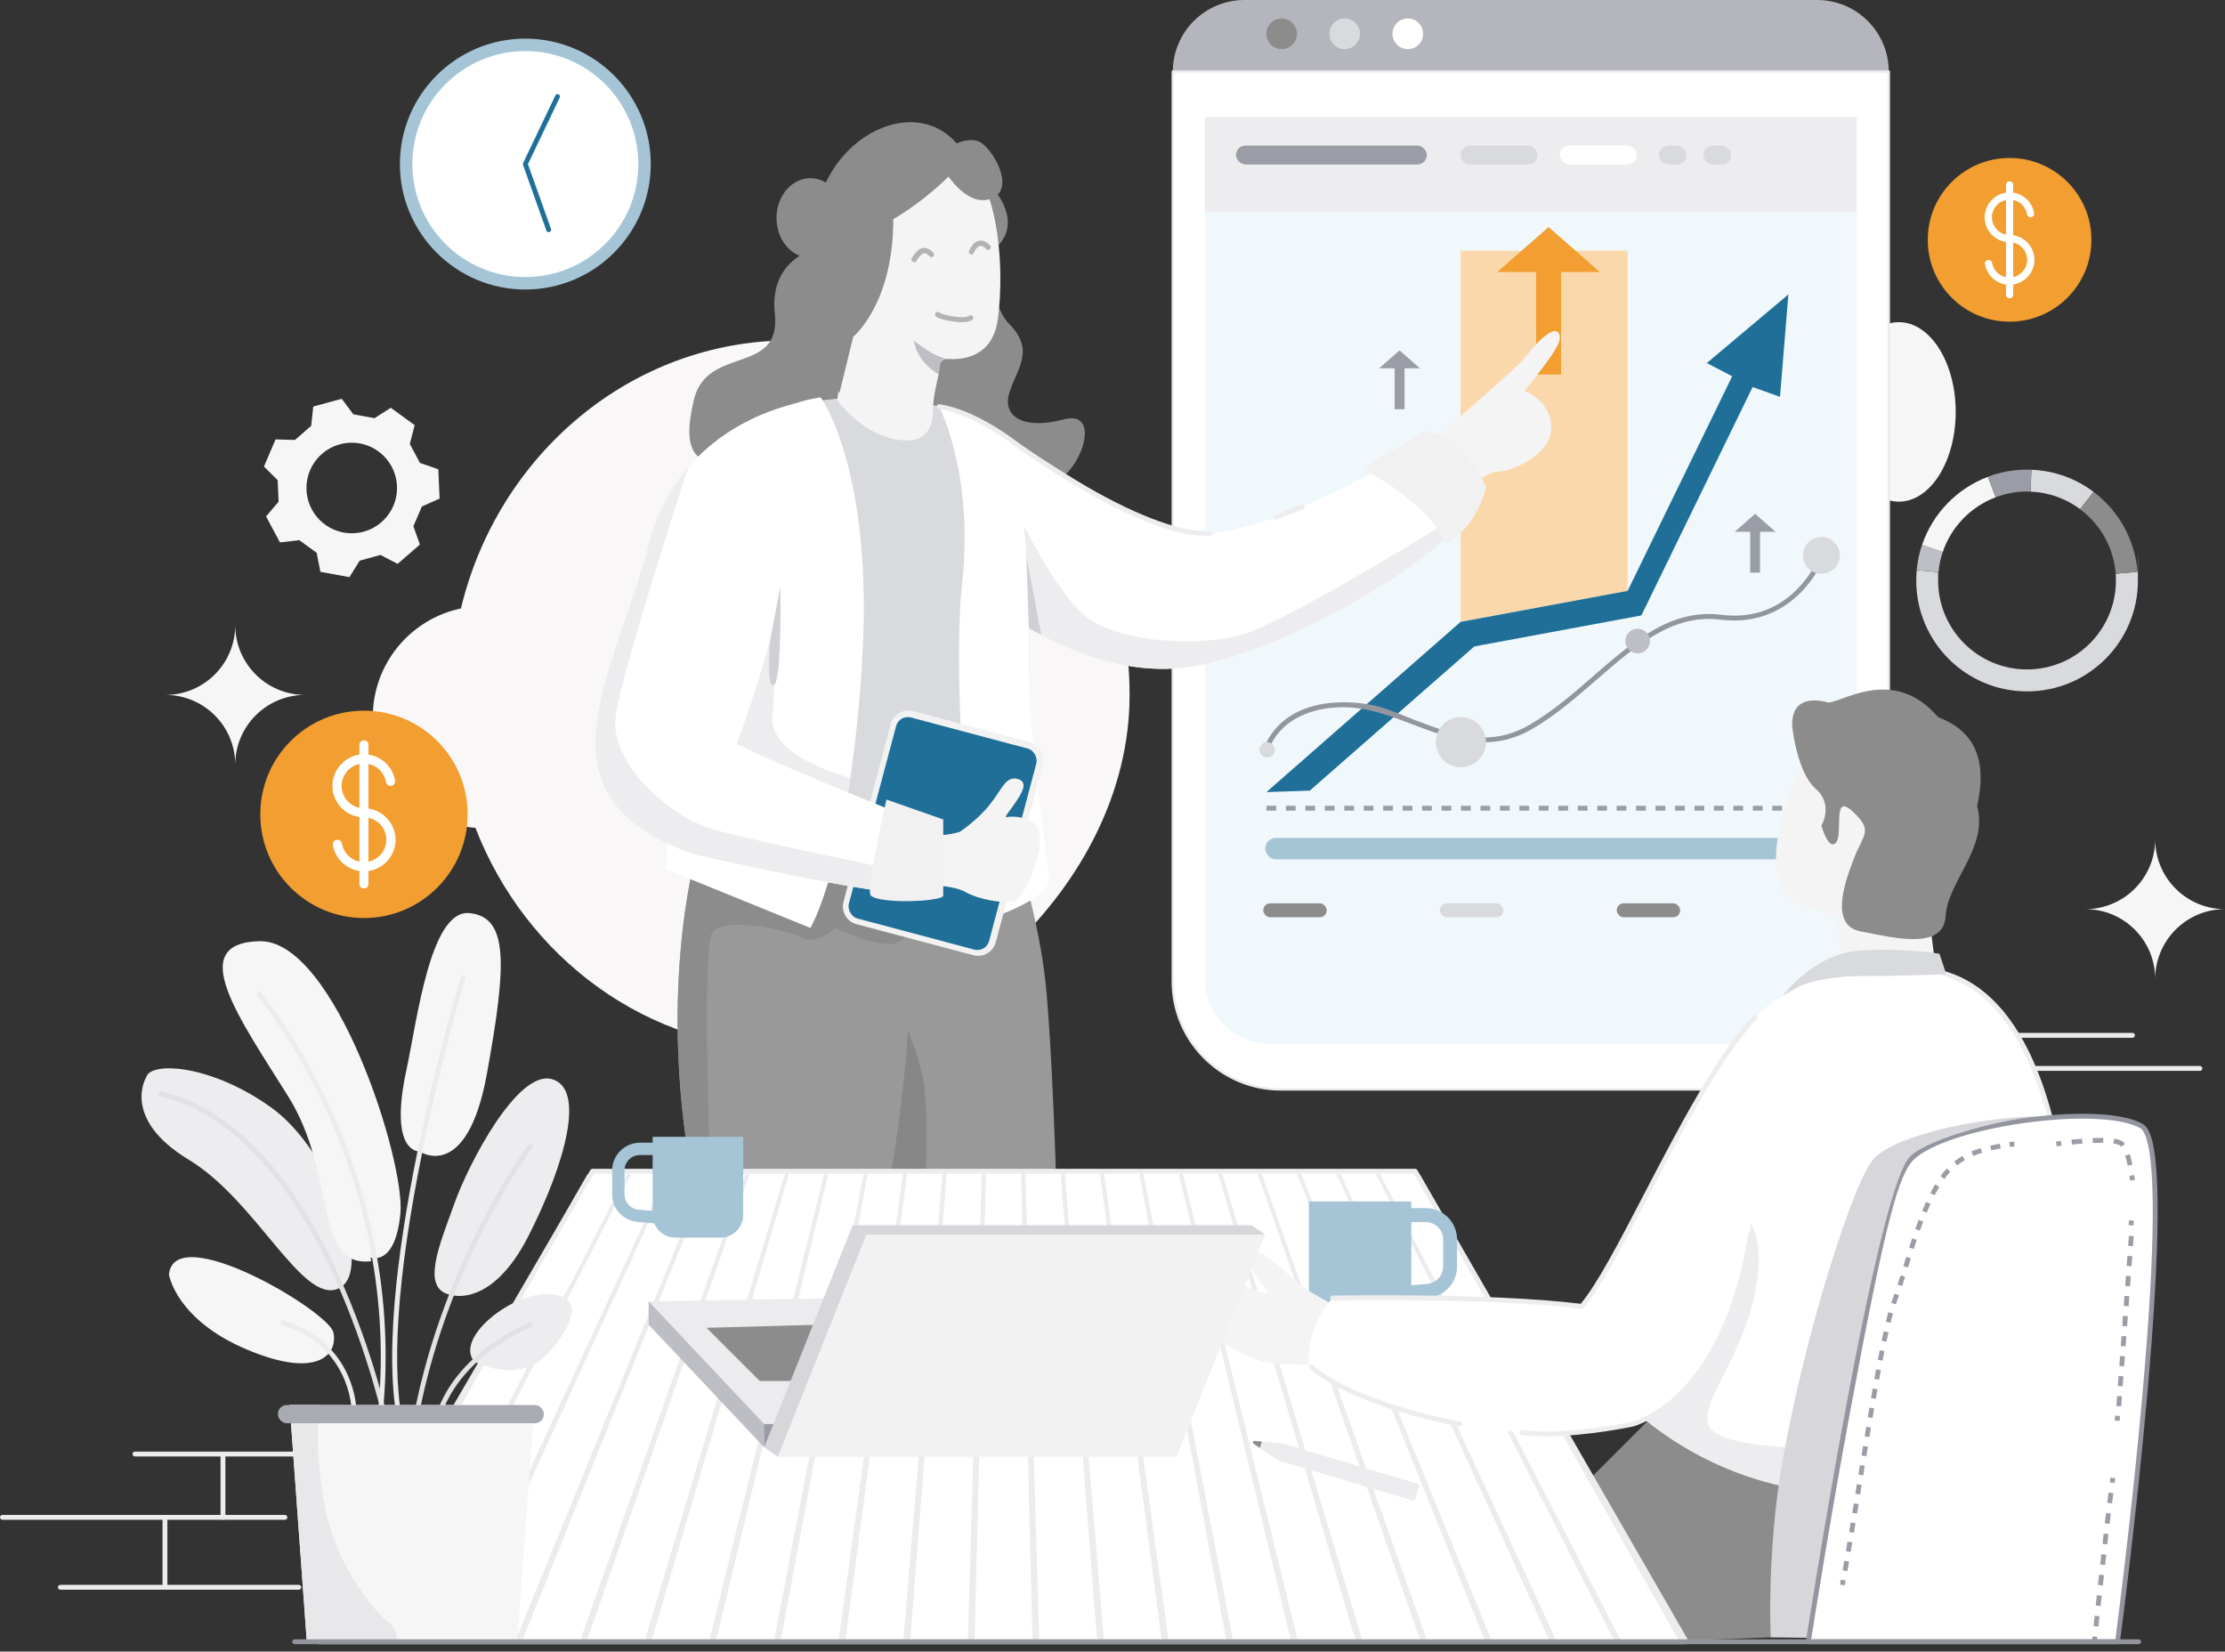 <?xml version="1.0" encoding="UTF-8"?>
<svg xmlns="http://www.w3.org/2000/svg" version="1.1" viewBox="0 0 3659.4 2716.1">
  <rect x="0" y="0" width="3659.4" height="2716.1" fill="#333333" stroke="none"/>
  <defs>
    <style>
      .cls-1 {
        fill: #f0f8fc;
      }

      .cls-2 {
        fill: #f2f2f3;
      }

      .cls-3 {
        fill: #f4f4f4;
      }

      .cls-4 {
        fill: #f6f6f7;
      }

      .cls-5 {
        fill: #e1e2e4;
      }

      .cls-6 {
        fill: #93959f;
      }

      .cls-7 {
        fill: #f9f7f7;
      }

      .cls-8 {
        fill: #1f6f99;
      }

      .cls-9 {
        fill: #fad8ac;
      }

      .cls-10 {
        fill: #bebfc5;
      }

      .cls-11 {
        fill: #b5b6bd;
      }

      .Graphic_Style_2 {
        fill: #fff;
      }

      .cls-12 {
        fill: #f1f1f2;
      }

      .cls-13 {
        fill: #9b9da6;
      }

      .cls-14 {
        fill: #d9dadd;
      }

      .cls-15 {
        fill: #d7d7db;
      }

      .cls-16 {
        fill: #9a9ba5;
      }

      .cls-17 {
        fill: #bdbec4;
      }

      .cls-18 {
        fill: #878787;
      }

      .cls-19 {
        fill: #ededef;
      }

      .cls-20 {
        fill: #f29e30;
      }

      .cls-21 {
        fill: #b3b3b3;
      }

      .cls-22 {
        fill: #ececee;
      }

      .cls-23 {
        fill: #8c8c8c;
      }

      .cls-24 {
        fill: #a9abb2;
      }

      .cls-25 {
        fill: #a5c5d6;
      }

      .cls-26 {
        fill: #cfd0d4;
      }

      .cls-27 {
        fill: #e8e8ea;
      }

      .cls-28 {
        fill: #999;
      }
    </style>
  </defs>
  <!-- Generator: Adobe Illustrator 28.7.1, SVG Export Plug-In . SVG Version: 1.2.0 Build 142)  -->
  <g>
    <g id="Vectors">
      <g>
        <path class="cls-22" d="M3507.2,1706.6h-333.4c-2.2,0-4-1.8-4-4s1.8-4,4-4h333.4c2.2,0,4,1.8,4,4s-1.8,4-4,4Z"/>
        <path class="cls-22" d="M3618.1,1761h-347c-2.2,0-4-1.8-4-4s1.8-4,4-4h347c2.2,0,4,1.8,4,4s-1.8,4-4,4Z"/>
        <g>
          <path class="cls-22" d="M491.6,2614.3H99.3c-2.2,0-4-1.8-4-4s1.8-4,4-4h392.2c2.2,0,4,1.8,4,4s-1.8,4-4,4Z"/>
          <path class="cls-22" d="M271.3,2614.3c-2.2,0-4-1.8-4-4v-115c0-2.2,1.8-4,4-4s4,1.8,4,4v115c0,2.2-1.8,4-4,4Z"/>
          <path class="cls-22" d="M468.6,2499.3H4c-2.2,0-4-1.8-4-4s1.8-4,4-4h464.6c2.2,0,4,1.8,4,4s-1.8,4-4,4Z"/>
          <path class="cls-22" d="M366.7,2499.3c-2.2,0-4-1.8-4-4v-104.1c0-2.2,1.8-4,4-4s4,1.8,4,4v104.1c0,2.2-1.8,4-4,4Z"/>
          <path class="cls-22" d="M551.8,2395.2H222c-2.2,0-4-1.8-4-4s1.8-4,4-4h329.8c2.2,0,4,1.8,4,4s-1.8,4-4,4Z"/>
        </g>
        <ellipse class="cls-4" cx="3123" cy="677.4" rx="93.5" ry="147.6"/>
        <path class="cls-7" d="M1299.6,559.8c-261.3,0-480.7,187.5-541.5,440.8-82.8,17.3-145,90.8-145,178.7s74.4,175,168.8,182.1c82.8,213.7,283.4,364.5,517.7,364.5s558.2-261,558.2-583-249.9-583-558.2-583Z"/>
        <path class="cls-23" d="M3239.8,2341.8s43.8,265.4,0,309.2c-43.8,43.8-590.2,48.8-590.2,48.8l-84.3-218.3s131.5-131.5,168.6-168.6c37.1-37.1,505.8,28.9,505.8,28.9Z"/>
        <path class="cls-11" d="M2988.7,0h-942c-65,0-117.8,52.7-117.8,117.8h1177.5c0-65-52.7-117.8-117.8-117.8Z"/>
        <g>
          <path class="Graphic_Style_2" d="M1928.9,1614c0,98,79.5,177.5,177.5,177.5h822.6c98,0,177.5-79.5,177.5-177.5V117.8h-1177.5v1496.3Z"/>
          <path class="cls-22" d="M2929,1793.5h-822.6c-99,0-179.5-80.5-179.5-179.5V117.8c0-1.1.9-2,2-2h1177.5c1.1,0,2,.9,2,2v1496.3c0,99-80.5,179.5-179.5,179.5ZM1930.9,119.8v1494.3c0,96.8,78.7,175.5,175.5,175.5h822.6c96.8,0,175.5-78.7,175.5-175.5V119.8h-1173.5Z"/>
        </g>
        <rect class="cls-19" x="1981.5" y="192.5" width="1072.4" height="156.3"/>
        <path class="cls-1" d="M1981.5,348.7v1260.8c0,59.2,48,107.2,107.2,107.2h857.9c59.2,0,107.2-48,107.2-107.2V348.7h-1072.4Z"/>
        <path class="cls-13" d="M2994.9,1333.1h-16v-8h16v8ZM2962.9,1333.1h-16v-8h16v8ZM2930.9,1333.1h-16v-8h16v8ZM2898.9,1333.1h-16v-8h16v8ZM2866.9,1333.1h-16v-8h16v8ZM2834.9,1333.1h-16v-8h16v8ZM2802.9,1333.1h-16v-8h16v8ZM2770.9,1333.1h-16v-8h16v8ZM2738.9,1333.1h-16v-8h16v8ZM2706.9,1333.1h-16v-8h16v8ZM2674.9,1333.1h-16v-8h16v8ZM2642.9,1333.1h-16v-8h16v8ZM2610.9,1333.1h-16v-8h16v8ZM2578.9,1333.1h-16v-8h16v8ZM2546.9,1333.1h-16v-8h16v8ZM2514.9,1333.1h-16v-8h16v8ZM2482.9,1333.1h-16v-8h16v8ZM2450.9,1333.1h-16v-8h16v8ZM2418.9,1333.1h-16v-8h16v8ZM2386.9,1333.1h-16v-8h16v8ZM2354.9,1333.1h-16v-8h16v8ZM2322.9,1333.1h-16v-8h16v8ZM2290.9,1333.1h-16v-8h16v8ZM2258.9,1333.1h-16v-8h16v8ZM2226.9,1333.1h-16v-8h16v8ZM2194.9,1333.1h-16v-8h16v8ZM2162.9,1333.1h-16v-8h16v8ZM2130.9,1333.1h-16v-8h16v8ZM2098.9,1333.1h-16v-8h16v8Z"/>
        <g>
          <rect class="cls-23" x="2077.7" y="1485.5" width="104.3" height="23" rx="11.4" ry="11.4"/>
          <rect class="cls-14" x="2368.3" y="1485.5" width="104.3" height="23" rx="11.4" ry="11.4"/>
          <rect class="cls-23" x="2659" y="1485.5" width="104.3" height="23" rx="11.4" ry="11.4"/>
          <polygon class="cls-13" points="2301.8 576.2 2268.2 605.7 2293.7 605.7 2293.7 672.9 2301.8 672.9 2310 672.9 2310 605.7 2335.4 605.7 2301.8 576.2"/>
          <polygon class="cls-13" points="2886.6 845 2853 874.5 2878.4 874.5 2878.4 941.7 2886.6 941.7 2894.7 941.7 2894.7 874.5 2920.2 874.5 2886.6 845"/>
        </g>
        <polygon class="cls-9" points="2402.2 1022.7 2402.2 412.3 2676.9 412.3 2676.9 971.7 2402.2 1022.7"/>
        <polygon class="cls-20" points="2546.9 373.4 2462.6 447.3 2526.4 447.3 2526.4 615.9 2546.9 615.9 2567.4 615.9 2567.4 447.3 2631.1 447.3 2546.9 373.4"/>
        <ellipse class="cls-23" cx="1332.8" cy="358.5" rx="55.7" ry="65.5"/>
        <path class="cls-23" d="M1618.4,293s77.8,69.4,14,119.2c-63.8,49.8-35.9-107.9-35.9-107.9l21.9-11.2Z"/>
        <path class="cls-23" d="M1634.5,353.7s-18.9,134.8,25.2,179c44.2,44.2,11.2,75.8,0,114.3-11.2,38.5,24.5,60.2,89.7,42.7,65.2-17.5,28,92.5-23.8,107.9-51.9,15.4-181.1-23.8-181.1-23.8,0,0-29.5-90.3-35.7-114.5-6.1-24.3-20.5-28.5,0-87.3,20.5-58.9,44.6-144.1,51.4-148,6.7-3.9,74.3-70.3,74.3-70.3Z"/>
        <path class="cls-23" d="M1364,402.3s-100.9,11.2-89.7,113.5c11.2,102.3-112.1,51.3-133.2,142-21,90.7,1.4,111.7,89.7,111.7s243.9-110.6,243.9-140.8-110.7-226.4-110.7-226.4Z"/>
        <path class="cls-28" d="M1743.9,2206.9h-275.5s-14.6-103.7-31.5-229c-9.3-69.2-19.4-145-28-213.6-1.9-15.2-3.3-30.9-4.3-46.9-11.1-187,39.2-416.3,39.2-416.3l171.3-56.4s90.1,200.8,106.3,389.7c16.2,188.9,22.4,572.4,22.4,572.4Z"/>
        <path class="cls-18" d="M1519.5,2005.4l-44.8-17.5-37.8-9.9c-9.3-69.2-19.4-145-28-213.6-1.9-15.2-3.3-30.9-4.3-46.9,10.8-33.9,17-61.8,13.8-74.4l56.4,10.2s35.2,68.7,44.8,130c9.6,61.4,0,222.1,0,222.1Z"/>
        <path class="cls-28" d="M1493.6,1242.3v424.4c0,166.5-79.2,540.2-79.2,540.2h-293.5l11.2-261.5,1.6-38.1s-47-232.5,5.8-481.6c11.6-54.7,25.5-94.9,40.1-124.3,51.9-104.7,112.9-73.3,112.9-73.3l201.1,14.2Z"/>
        <path class="cls-23" d="M1493.6,1525.4c-2.3,13.4-9.6,27.1-29.4,27.1-38.8,0-89.9-26.5-89.9-26.5,0,0-32.5,29.6-55.5,16.3-23.1-13.3-130.9-36.5-148-7.3-17.1,29.2-2.1,407.2-2.1,407.2,0,0-17.7,1.6-36.5,3.2l1.6-38.1s-47-232.5,5.8-481.6c11.6-54.7,25.5-94.9,40.1-124.3,66.2-2.2,152.6,17,171.3,27.7l142.7,171.1s2.2,12.5,0,25.2Z"/>
        <path class="cls-3" d="M2338.2,739.2s154.4-130.9,170.1-151.5c48.6-62.5,60.8-43.8,56.1-26.1-4.8,17.8-57,81.3-57,81.3,0,0,43.9,15.9,43.9,60.7s-65.4,72-87.8,72-60.7,40.2-60.7,40.2l-64.5-76.6Z"/>
        <path class="Graphic_Style_2" d="M2423.5,831.6c-4.4,10.7-14.3,23.7-28.6,38.2-77.6,78.6-283.8,200-432.7,225.9-152,26.5-300-78.8-337.8-108.3-6-4.7-9.3-7.5-9.3-7.5l-45.1-302.7c160.6,66,302.8,216,435.7,198.1,132.8-17.9,337.4-148,337.4-148,0,0,108.6,35.3,80.4,104.1Z"/>
        <path class="cls-19" d="M2394.8,869.9c-77.6,78.6-283.8,200-432.7,225.9-152,26.5-300-78.8-337.8-108.3l50.9-140.6s50.7,108.1,101.8,159.2c51.1,51.1,191.8,58.4,264.9,38,73-20.5,346.2-189.9,346.2-189.9l6.7,15.7Z"/>
        <path class="cls-14" d="M1641.3,712c-132.4-88.6-310.4-50-310.4-50,0,0-138.8,35-128.7,268.6,10.2,233.6-21.3,372.7-21.3,372.7,0,0,410.1,151.6,458.8,58.2,32.7-62.7,51.9-307.4,40.3-455.5l-38.8-193.9Z"/>
        <path class="Graphic_Style_2" d="M1544.6,668.8s57.3,109.2,37.9,288.7c-19.4,179.4,21.2,560.7,21.2,560.7,0,0,114.2-31.8,122.3-70.6-33.9-242-39.6-388.3-33.9-414.7,5.6-26.4-14.2-282.2-28.9-308.5-39.4-39.4-118.6-55.6-118.6-55.6Z"/>
        <path class="Graphic_Style_2" d="M1417.3,1100c-4.8,69.6-11.4,128.8-18.8,179.1-9.6,64.8-20.5,114.5-30.7,151.7-18.8,69-35,95.2-35,95.2l-236.6-96.2s.9-46.8,5.3-115c.6-9.4,1.3-19.2,2-29.4,0,0,0,0,0,0,1.4-19.5,3.2-40.3,5.2-61.9.3-3.4.6-6.8,1-10.2,8.6-87.4,22.7-186.2,45.2-265.8,53.3-187.8,70.1-275.8,194.8-294,0,0,89.7,120.9,67.3,446.5Z"/>
        <path class="cls-19" d="M1398.5,1279.1c-9.6,64.8-20.5,114.5-30.7,151.7-28.7-1.1-98.9-5.1-120.6-17.7-27.5-15.9-141.5-94.1-145.6-98.3-2.1-2.1-.3-13.1,2-29.4,0,0,0,0,0,0,2.3-16.5,5.2-38.4,5.2-61.8h0c0-3.3.3-6.7,1-10.2,8.6-48.1,71-123.6,71-123.6l45.8-45.8,34.6-78.8s18.1,139,9.3,210.4c-7.9,63.7,103.7,97.1,127.9,103.5Z"/>
        <path class="cls-2" d="M1608.7,1571.9c-2.6,0-5.2-.3-7.7-1l-192.3-51c-16.1-4.3-25.7-20.8-21.4-36.9l77.6-292.2c3.5-13.2,15.5-22.4,29.1-22.4s5.2.3,7.7,1l192.3,51c16.1,4.3,25.7,20.8,21.4,36.9l-77.6,292.2c-3.5,13.2-15.5,22.4-29.1,22.4Z"/>
        <rect class="cls-8" x="1431.9" y="1199.1" width="238.7" height="342.1" rx="19.9" ry="19.9" transform="translate(403.5 -352.2) rotate(14.9)"/>
        <path class="cls-3" d="M1513.1,1368.2s27.1,13.6,73.4-2.8c46.3-16.4,77.6-33.1,111.5-13.6,33.9,19.6-11,127.5-31.1,130.8s-58.9-4-79.4-15.8c-20.5-11.9-72.4-11.9-72.4-11.9l-1.9-86.7Z"/>
        <path class="Graphic_Style_2" d="M1535.7,1467.7c-5.8,5.8-33.8,4.7-72.4-.2-114.2-14.6-321.3-62.6-321.3-62.6-274.2-94.4-130.9-292.6-75.2-509.1,13.8-53.7,37.5-95.4,65.4-127.8,84.3-98,206.4-110.3,206.4-110.3l-48,294s-22.6,120.5-79.3,271.8c93,45.5,324.4,136.8,324.4,136.8,0,0,19.9,48.3,0,107.2Z"/>
        <path class="cls-19" d="M1474.7,1430.8l-11.5,36.7c-114.2-14.6-321.3-62.6-321.3-62.6-274.2-94.4-130.9-292.6-75.2-509.1,13.8-53.7,37.5-95.4,65.4-127.8-27.2,83.9-110.3,343.1-119.4,408.9-11,78.9,89.9,166.5,157.8,186.3,67.9,19.7,304.2,67.5,304.2,67.5Z"/>
        <path class="cls-3" d="M1640.9,526.4c-8.6,58.1-52.9,65-78.1,64.1-1.1,0-2.2-.1-3.2-.2,0,0-.2,0-.3,0-.2,0-.5,0-.7,0-7.3-.5-13.6,5.3-13.6,12.6,0,4-.6,8.3-1.4,12.8-2.9,16-9.2,35.5-9.2,61.7s-13.3,47-40.7,47c-71.1,0-116.8-66.5-116.8-66.5,0,0,20.3-122.3,0-232-20.3-109.7,30.5-191.9,150.3-191.9s125.9,210.2,113.7,292.4Z"/>
        <path class="cls-3" d="M1668.5,1356.5s-23-3.5-11.3-18.8c19.7-27,37.6-50.4,17.1-56.5-20.6-6.1-26.7,17.8-46.5,42.1-20.9,26.2-49.1,44.5-49.1,44.5l14.6,10.1,75.3-21.4Z"/>
        <path class="cls-23" d="M1589.5,259.6s-50.8,60.5-120.3,100.7c0,140.2-65.9,193.4-65.9,193.4l-22.8,93.3s-40.3-105.9-40.3-264.3,183.2-247.6,249.3-123.1Z"/>
        <path class="cls-23" d="M1544.6,266.3s38.1,74.9,83,61.3c44.9-13.6,7-80.8-15.4-93.7s-67.6,11.4-67.6,32.4Z"/>
        <g>
          <polygon class="Graphic_Style_2" points="974.4 1926.1 2327.4 1926.1 2773.2 2699.9 523.7 2699.9 974.4 1926.1"/>
          <path class="cls-22" d="M2773.2,2703.9H523.7c-1.4,0-2.8-.8-3.5-2-.7-1.2-.7-2.8,0-4l450.8-773.8c.7-1.2,2-2,3.5-2h1353c1.4,0,2.8.8,3.5,2l445.8,773.8c.7,1.2.7,2.8,0,4-.7,1.2-2,2-3.5,2ZM530.6,2695.9h2235.6l-441.2-765.8H976.7l-446.1,765.8Z"/>
        </g>
        <g>
          <path class="cls-22" d="M970.4,1930c-1.9,0-4.1,1.1-4.9,2.5l-433.7,760.4c-2.1,3.8-1.4,6.8,1.7,6.8s7.4-3.1,9.5-6.8l429.4-760.4c.8-1.4,0-2.5-2-2.5Z"/>
          <path class="cls-22" d="M1035.2,1930c-1.9,0-4,1.1-4.7,2.5l-392.6,760.4c-1.9,3.8-1,6.8,2.1,6.8s7.2-3.1,9.1-6.8l388.3-760.4c.7-1.4-.2-2.5-2.1-2.5Z"/>
          <path class="cls-22" d="M1099.9,1930c-1.9,0-4,1.1-4.6,2.5l-351.5,760.4c-1.7,3.8-.6,6.8,2.5,6.8s7-3.1,8.7-6.8l347.2-760.4c.6-1.4-.4-2.5-2.3-2.5Z"/>
          <path class="cls-22" d="M1164.7,1930c-1.9,0-3.9,1.1-4.5,2.5l-310.4,760.4c-1.5,3.8-.3,6.8,2.8,6.8s6.9-3.1,8.4-6.8l306.1-760.4c.6-1.4-.5-2.5-2.4-2.5Z"/>
          <path class="cls-22" d="M1229.5,1930c-1.9,0-3.8,1.1-4.3,2.5l-269.3,760.4c-1.3,3.8.1,6.8,3.2,6.8s6.7-3.1,8-6.8l265-760.4c.5-1.4-.6-2.5-2.5-2.5Z"/>
          <path class="cls-22" d="M1294.3,1930c-1.9,0-3.8,1.1-4.2,2.5l-228.2,760.4c-1.1,3.8.5,6.8,3.6,6.8s6.5-3.1,7.6-6.8l223.9-760.4c.4-1.4-.8-2.5-2.7-2.5Z"/>
          <path class="cls-22" d="M1359,1930c-1.9,0-3.7,1.1-4.1,2.5l-187.1,760.4c-.9,3.8.8,6.8,3.9,6.8s6.4-3.1,7.3-6.8l182.8-760.4c.3-1.4-.9-2.5-2.8-2.5Z"/>
          <path class="cls-22" d="M1423.8,1930c-1.9,0-3.6,1.1-3.9,2.5l-146,760.4c-.7,3.8,1.2,6.8,4.3,6.8s6.2-3.1,6.9-6.8l141.7-760.4c.3-1.4-1.1-2.5-3-2.5Z"/>
          <path class="cls-22" d="M1488.6,1930c-1.9,0-3.6,1.1-3.8,2.5l-104.9,760.4c-.5,3.8,1.6,6.8,4.7,6.8s6-3.1,6.5-6.8l100.6-760.4c.2-1.4-1.2-2.5-3.1-2.5Z"/>
          <path class="cls-22" d="M1553.4,1930c-1.9,0-3.5,1.1-3.6,2.5l-63.8,760.4c-.3,3.8,1.9,6.8,5.1,6.8s5.9-3.1,6.2-6.8l59.5-760.4c.1-1.4-1.3-2.5-3.2-2.5Z"/>
          <path class="cls-22" d="M1618.1,1930c-1.9,0-3.5,1.1-3.5,2.5l-22.7,760.4c-.1,3.8,2.3,6.8,5.4,6.8s5.7-3.1,5.8-6.8l18.4-760.4c0-1.4-1.5-2.5-3.4-2.5Z"/>
          <path class="cls-22" d="M1682.9,1930c-1.9,0-3.4,1.1-3.4,2.5l18.4,760.4c0,3.8,2.7,6.8,5.8,6.8s5.5-3.1,5.4-6.8l-22.7-760.4c0-1.4-1.6-2.5-3.5-2.5Z"/>
          <path class="cls-22" d="M1747.7,1930c-1.9,0-3.3,1.1-3.2,2.5l59.5,760.4c.3,3.8,3.1,6.8,6.2,6.8s5.4-3.1,5.1-6.8l-63.8-760.4c-.1-1.4-1.7-2.5-3.6-2.5Z"/>
          <path class="cls-22" d="M1812.5,1930c-1.9,0-3.3,1.1-3.1,2.5l100.6,760.4c.5,3.8,3.4,6.8,6.5,6.8s5.2-3.1,4.7-6.8l-104.9-760.4c-.2-1.4-1.9-2.5-3.8-2.5Z"/>
          <path class="cls-22" d="M1877.2,1930c-1.9,0-3.2,1.1-3,2.5l141.7,760.4c.7,3.8,3.8,6.8,6.9,6.8s5-3.1,4.3-6.8l-146-760.4c-.3-1.4-2-2.5-3.9-2.5Z"/>
          <path class="cls-22" d="M1942,1930c-1.9,0-3.2,1.1-2.8,2.5l182.8,760.4c.9,3.8,4.2,6.8,7.3,6.8s4.9-3.1,3.9-6.8l-187.1-760.4c-.3-1.4-2.2-2.5-4.1-2.5Z"/>
          <path class="cls-22" d="M2006.8,1930c-1.9,0-3.1,1.1-2.7,2.5l223.9,760.4c1.1,3.8,4.5,6.8,7.6,6.8s4.7-3.1,3.6-6.8l-228.2-760.4c-.4-1.4-2.3-2.5-4.2-2.5Z"/>
          <path class="cls-22" d="M2071.6,1930c-1.9,0-3,1.1-2.5,2.5l265,760.4c1.3,3.8,4.9,6.8,8,6.8s4.5-3.1,3.2-6.8l-269.3-760.4c-.5-1.4-2.4-2.5-4.3-2.5Z"/>
          <path class="cls-22" d="M2136.3,1930c-1.9,0-3,1.1-2.4,2.5l306.1,760.4c1.5,3.8,5.3,6.8,8.4,6.8s4.4-3.1,2.8-6.8l-310.4-760.4c-.6-1.4-2.6-2.5-4.5-2.5Z"/>
          <path class="cls-22" d="M2201.1,1930c-1.9,0-2.9,1.1-2.3,2.5l347.2,760.4c1.7,3.8,5.6,6.8,8.7,6.8s4.2-3.1,2.5-6.8l-351.5-760.4c-.7-1.4-2.7-2.5-4.6-2.5Z"/>
          <path class="cls-22" d="M2265.9,1930c-1.9,0-2.8,1.1-2.1,2.5l388.3,760.4c1.9,3.8,6,6.8,9.1,6.8s4-3.1,2.1-6.8l-392.6-760.4c-.7-1.4-2.8-2.5-4.7-2.5Z"/>
          <path class="cls-22" d="M2330.7,1930c-1.9,0-2.8,1.1-2,2.5l429.4,760.4c2.1,3.8,6.4,6.8,9.5,6.8s3.9-3.1,1.7-6.8l-433.7-760.4c-.8-1.4-3-2.5-4.9-2.5Z"/>
        </g>
        <path class="cls-25" d="M2267.2,2141.6l-2.1-22.9,82.3-7.4c14.9-1.3,26.1-13.6,26.1-28.5v-44.4c0-15.8-12.9-28.7-28.7-28.7h-99.2v-23h99.2c28.5,0,51.6,23.2,51.6,51.6v44.4c0,26.9-20.2,49-47,51.4l-82.3,7.4Z"/>
        <path class="cls-25" d="M2152.5,1975.8h168.6v145.4c0,23.4-19,42.3-42.3,42.3h-83.9c-23.4,0-42.3-19-42.3-42.3v-145.4h0Z"/>
        <path class="cls-3" d="M2209.2,2153.3s-46.3-20.4-77.2-45.5c-32.3-30.1-50.4-45.1-58.7-47.5-16.5-4.7-26,25.7,5.9,55.8,26.4,25-38.9-2.9-57.3-13.6-18.4-10.6-42,81.8-42,81.8,0,0,62.8,59.3,132.4,59.3s97,4.2,97,4.2v-94.6Z"/>
        <path class="cls-12" d="M2242.9,771.9s114.9,59.8,134.6,123.8c53.7-31,66.4-94.5,66.4-94.5,0,0-31.8-88.2-100.5-91.9-89,51.4-100.5,62.6-100.5,62.6Z"/>
        <path class="cls-12" d="M1457.9,1314.9s-34.5,149-25.7,157.8c14.4,14.4,119.1,10.1,119.1,0v-125.1l-93.4-32.7Z"/>
        <g>
          <polygon class="cls-17" points="1066.8 2140.1 1066.8 2178.4 1256.8 2380.1 1257.2 2380.1 1252 2148.4 1066.8 2140.1"/>
          <polygon class="cls-16" points="1683.4 2167.9 1252 2148.4 1257.2 2380.1 1912.7 2380.1 1683.4 2167.9"/>
          <polygon class="cls-22" points="1066.8 2140.1 1256.8 2341.8 1912.7 2341.8 1683.4 2129.6 1066.8 2140.1"/>
          <polygon class="cls-23" points="1162 2183.6 1249.6 2271.1 1543 2271.1 1469.3 2175.1 1162 2183.6"/>
          <polygon class="cls-15" points="2080.8 2030.2 2058.3 2014.8 1408.3 2014.8 1782.3 2383.3 1912.7 2380.1 2080.8 2030.2"/>
          <polygon class="cls-15" points="1402.4 2014.8 1256.8 2380.1 1279.2 2395.5 1782.3 2383.3 1408.3 2014.8 1402.4 2014.8"/>
          <polygon class="cls-2" points="1935.2 2395.6 1279.2 2395.6 1424.8 2030.2 2080.8 2030.2 1935.2 2395.6"/>
        </g>
        <rect class="cls-13" x="2032.8" y="239.4" width="313.9" height="31.1" rx="15.6" ry="15.6"/>
        <rect class="cls-14" x="2402.2" y="239.4" width="126.7" height="31.1" rx="15.6" ry="15.6"/>
        <rect class="Graphic_Style_2" x="2565.4" y="239.4" width="126.7" height="31.1" rx="15.6" ry="15.6"/>
        <rect class="cls-14" x="2728.5" y="239.4" width="45.5" height="31.1" rx="15.6" ry="15.6"/>
        <rect class="cls-14" x="2801.6" y="239.4" width="45.5" height="31.1" rx="15.6" ry="15.6"/>
        <polygon class="cls-8" points="2941.3 484.2 2807.2 597 2848.9 618.8 2676.9 971.7 2402.2 1022.7 2082.9 1302.6 2154.2 1300.2 2424.7 1063.1 2699.5 1012.1 2882.5 636.5 2927.5 652.6 2941.3 484.2"/>
        <rect class="cls-25" x="2080.8" y="1378" width="918.6" height="35.2" rx="17.6" ry="17.6"/>
        <polygon class="cls-3" points="3019 1488.9 3033.4 1623.1 3190.5 1648.2 3172.8 1506.3 3019 1488.9"/>
        <path class="Graphic_Style_2" d="M3406.2,2313s-14.2,103.5-292.7,138.6c-42.9,5.4-83.2,5.5-120.7,1.9-205.4-20-325.1-153.6-325.1-153.6l53.8-185.9,105.9-365.6s91-194.9,349.8-151.9c281.6,46.7,229,716.7,229,716.7Z"/>
        <path class="cls-19" d="M3406.2,2317c-.1,0-.2,0-.3,0-2.2-.2-3.8-2.1-3.7-4.3.1-1.7,12.9-169.2-8.9-340.1-12.8-100.2-34.7-181.9-65.1-242.8-37.7-75.5-88.7-119.1-151.6-129.5-2.2-.4-3.7-2.4-3.3-4.6.4-2.2,2.4-3.7,4.6-3.3,65.6,10.9,118.5,55.9,157.5,133.9,30.9,61.8,53,144.4,65.9,245.4,21.9,171.7,9.1,339.9,8.9,341.6-.2,2.1-1.9,3.7-4,3.7Z"/>
        <path class="cls-19" d="M2992.7,2453.4c-205.4-20-325.1-153.6-325.1-153.6l53.8-185.9,142.9-117.3s44.3,19.7,22.2,129.3c-22.2,109.6-90.1,179.7-77,216.9,13.1,37.3,149,37.3,149,37.3l34.1,73.4Z"/>
        <path class="Graphic_Style_2" d="M2886.6,1672.7c-105.2,112.7-218.9,397.9-285.2,475.7-149.2-18.9-409.8-13.8-409.8-13.8,0,0-39.1,40.3-39.1,101s370.1,163.1,533.7,106.1c163.6-57,192.7-311.6,192.7-311.6l7.6-357.5Z"/>
        <path class="cls-19" d="M2542.9,2362.1c-13.6,0-27-.6-39.6-2.2-2.2-.3-3.8-2.3-3.5-4.5s2.3-3.7,4.5-3.5c72.4,8.9,175.2-12.8,180.8-14,82.9-29,130-110.9,155-174.6,27.3-69.5,34.7-133,34.8-133.6.3-2.2,2.2-3.8,4.4-3.5,2.2.3,3.8,2.2,3.5,4.4,0,.6-7.7,65-35.2,135.4-16.2,41.5-36.2,77-59.2,105.5-28.9,35.8-62.9,60.7-100.9,74-.2,0-.3,0-.5.1-.9.2-75.6,16.4-144.1,16.4Z"/>
        <path class="cls-19" d="M2601.4,2152.4c-.2,0-.3,0-.5,0-147.2-18.6-406.6-13.8-409.2-13.8,0,0,0,0,0,0-2.2,0-4-1.7-4-3.9,0-2.2,1.7-4,3.9-4.1,2.6,0,260-4.8,408.2,13.5,27.8-33.5,63.3-101.8,104.4-180.8,55.7-107,118.8-228.4,179.5-293.4,1.5-1.6,4-1.7,5.7-.2,1.6,1.5,1.7,4,.2,5.7-60,64.2-122.8,185-178.3,291.6-42,80.7-78.2,150.4-106.8,183.9-.8.9-1.9,1.4-3,1.4Z"/>
        <path class="cls-14" d="M2958.7,1622.5s34.2-17.4,106.1-17.4,136.1-3.1,136.1-3.1l-11.1-33.5s-57.1-10.2-132.1-5.1c-75.1,5.1-125.4,73.8-125.4,73.8l26.5-14.7Z"/>
        <path class="cls-3" d="M2978.3,1225.4s-119.5,222.4-13.5,263.8c106,41.5,197.5,30.8,197.5,30.8l22.7-8.9s90.6-260.5-3.9-314.8-183.1-23.7-202.8,29.1Z"/>
        <path class="cls-23" d="M2948.3,1199.6s8.1,71.7,38,97.6c29.9,25.9,9.3,60.5,9.3,60.5,0,0,11.5,41.7,24,28,12.5-13.7-7.2-83.3,27.2-51.4,34.5,31.9,18.4,36.4,2.6,76.8-15.8,40.4-40.4,110.9,10.8,120.6,51.2,9.7,136.5,32.3,139.7-24.9,3.1-57.1,70.7-112.5,51.8-181.4,23.3-101.5-29.1-132.4-64.3-146.2-71-83-152.5-27-179.8-23.8-71.1-18.8-59.3,44-59.3,44Z"/>
        <path class="cls-15" d="M2912.3,2692.6s-7.2-141.6,19.9-293c38.2-213.8,118.1-462.8,150.4-495.1,55.2-55.2,310-91.7,377.8-52.6,67.8,39.1-39.4,847.9-39.4,847.9l-508.7-7.2Z"/>
        <g>
          <path class="Graphic_Style_2" d="M2974,2699.9s115-740.1,170.3-795.3,310-91.7,377.8-52.6c67.8,39.1-39.4,847.9-39.4,847.9h-508.7Z"/>
          <path class="cls-6" d="M3482.7,2703.9h-508.7c-1.2,0-2.3-.5-3-1.4-.8-.9-1.1-2.1-.9-3.2.3-1.9,29.2-187.3,64.4-377.1,47.5-255.5,83.5-397,107-420.5s116.9-53,186.5-62.8c69.8-9.8,158-12.5,196.2,9.6,10.9,6.3,25.2,28.9,24.4,152.5-.5,72.1-6.1,169.6-16.8,290-18.1,204.8-44.9,407.4-45.2,409.4-.3,2-2,3.5-4,3.5ZM2978.7,2695.9h500.5c3.6-27.7,27.9-215.7,44.7-405.7,10.6-120.1,16.3-217.5,16.7-289.3.7-115.9-12.5-140.9-20.4-145.5-30-17.3-105-20.7-191.1-8.6-85.8,12.1-157.2,35.9-181.9,60.6s-46,100-104.7,416.3c-32.2,173-59,342.4-63.7,372.2Z"/>
        </g>
        <path class="cls-10" d="M1559.3,590.3c-.2,0-.5,0-.7,0-7.3-.5-13.6,5.3-13.6,12.6,0,4-.6,8.3-1.4,12.8-15.5-9.4-35.5-26.9-40.7-55.9,0,0,32.5,27.8,56.4,30.5Z"/>
        <g>
          <path class="cls-19" d="M240.6,1771.3s-42.3,68,69.9,135.9c112.2,67.9,186.7,238.6,246.2,211.8,59.5-26.8-11.3-226.2-110.1-297.3-98.7-71.1-198.5-76.6-206-50.5Z"/>
          <path class="cls-4" d="M690.6,1893.9s77.5,52,110.2-128.1c32.7-180.1,35.9-257.7-28.6-264.2-64.5-6.5-85.8,174.8-104,259-18.2,84.2-8.2,130.3,22.3,133.3h0Z"/>
          <path class="cls-19" d="M779.7,2238.7s73.8,41.1,123.2-14.8c49.4-55.9,52.8-97-6.6-95.6-59.4,1.3-147.5,72.6-116.6,110.4h0Z"/>
          <path class="cls-19" d="M742.4,2129.6s66.2,22.2,127-97.5c60.7-119.7,94.1-242.1,38.1-257.5-56.1-15.4-136.4,138-160.2,204.6-23.7,66.6-57.1,141.8-4.9,150.4h0Z"/>
          <path class="cls-4" d="M609.4,2068s40.3,15.8,49.1-71.5c8.8-87.3-108.3-451.6-231.6-448.7-123.3,2.9-33.1,126.8,47.4,255.7,80.5,128.9,40.6,282,136.2,270.5l-1.1-6Z"/>
          <path class="cls-4" d="M277.9,2095.9s11.1,74.3,128.8,123.7c117.7,49.4,149.1,6.5,141.6-28.4-7.5-34.8-261.3-185.7-270.4-95.4Z"/>
          <path class="cls-5" d="M637.5,2353.3c-1.9,0-3.5-1.3-3.9-3.2-.3-1.2-25.7-122.7-84.1-250.5-53.6-117.4-146.8-264.2-286-296.9-2.2-.5-3.5-2.7-3-4.8s2.7-3.5,4.8-3c63,14.8,122.1,53.3,175.4,114.3,42.5,48.6,81.6,111.6,116.1,187.2,58.7,128.5,84.3,250.8,84.6,252,.4,2.2-.9,4.3-3.1,4.7-.3,0-.5,0-.8,0Z"/>
          <path class="cls-22" d="M625.7,2327.3c-.1,0-.3,0-.4,0-2.2-.2-3.8-2.2-3.6-4.4,21.1-209.3-34.2-384.6-84.3-494.8-54.3-119.5-114.3-190.4-114.9-191.1-1.4-1.7-1.2-4.2.4-5.6,1.7-1.4,4.2-1.2,5.6.4.6.7,61.3,72.3,116,192.7,32.1,70.7,56,144.3,71,218.6,18.7,92.9,23.4,187.3,14.1,280.6-.2,2.1-1.9,3.6-4,3.6Z"/>
          <path class="cls-5" d="M684.5,2333.3c-.2,0-.5,0-.7,0-2.2-.4-3.6-2.5-3.2-4.7,25.3-134.2,75.2-248.3,112.6-320.4,40.6-78.2,75.7-125.3,76-125.8,1.3-1.8,3.8-2.1,5.6-.8,1.8,1.3,2.1,3.8.8,5.6-.3.5-35.1,47.2-75.4,124.8-37.2,71.6-86.7,184.9-111.8,318-.4,1.9-2,3.3-3.9,3.3Z"/>
          <path class="cls-22" d="M582.1,2321.1c-2.2,0-4-1.7-4-3.9,0-.4-.8-26.5-15.2-56.4-19.3-40-52.8-67.6-99.4-81.8-2.1-.6-3.3-2.9-2.7-5,.6-2.1,2.9-3.3,5-2.7,61,18.7,90.4,57.2,104.4,86.3,15.1,31.5,15.8,58.3,15.8,59.4,0,2.2-1.7,4-3.9,4.1,0,0,0,0,0,0Z"/>
          <path class="cls-5" d="M719.6,2339.3c-.2,0-.4,0-.7,0-2.2-.4-3.6-2.4-3.3-4.6.2-1,4.4-25.1,25.6-56.9,19.5-29.2,57.6-70.7,128.8-102.8,2-.9,4.4,0,5.3,2,.9,2,0,4.4-2,5.3-69.2,31.2-106.2,71.3-125.1,99.5-20.5,30.5-24.6,54-24.7,54.2-.3,1.9-2,3.3-3.9,3.3Z"/>
          <path class="cls-22" d="M660.8,2354.7c-1.8,0-3.4-1.2-3.9-3.1-12.7-52-15.2-123.6-7.6-212.8,6.1-71.2,18.6-153.7,37.3-245.2,31.7-155.8,70.7-285.7,71.1-287,.6-2.1,2.9-3.3,5-2.7,2.1.6,3.3,2.9,2.7,5-.4,1.3-39.3,130.9-71,286.3-41.8,205.4-52.1,362.6-29.7,454.5.5,2.1-.8,4.3-2.9,4.8-.3,0-.6.1-1,.1Z"/>
        </g>
        <polygon class="cls-4" points="879.1 2310.6 850.8 2700 504.6 2700 476.4 2310.6 879.1 2310.6"/>
        <path class="cls-27" d="M654.8,2700h-150.2l-28.2-389.4h48.6c-3,28.2-5.6,84.4,7.8,160.4,19.7,111.8,93.5,189.7,108.5,198.3,6.6,3.8,10.9,17.1,13.5,30.7Z"/>
        <rect class="cls-24" x="457.2" y="2310.6" width="437.2" height="30" rx="14.4" ry="14.4"/>
        <g>
          <path class="cls-13" d="M3034.1,2607.2l-7.9-1.5c.5-2.6,1-5.2,1.4-7.9l7.9,1.4c-.5,2.7-1,5.3-1.4,7.9Z"/>
          <path class="cls-13" d="M3038.4,2583.7l-7.9-1.4c.9-5.1,1.8-10.4,2.7-15.7l7.9,1.4c-.9,5.4-1.8,10.6-2.7,15.7ZM3043.8,2552.2l-7.9-1.3c.9-5.2,1.8-10.4,2.6-15.7l7.9,1.3c-.9,5.3-1.8,10.6-2.6,15.7ZM3049.1,2520.7l-7.9-1.3c.9-5.2,1.7-10.4,2.6-15.7l7.9,1.3c-.9,5.3-1.7,10.5-2.6,15.7ZM3054.3,2489.2l-7.9-1.3c.8-5.2,1.7-10.5,2.6-15.7l7.9,1.3c-.9,5.3-1.7,10.5-2.6,15.7ZM3059.3,2457.7l-7.9-1.3,2.5-15.7,7.9,1.3-2.5,15.7ZM3064.4,2426.3l-7.9-1.3,2.5-15.7,7.9,1.3-2.5,15.7ZM3069.5,2394.8l-7.9-1.3c.9-5.3,1.7-10.5,2.6-15.7l7.9,1.3c-.9,5.2-1.7,10.5-2.6,15.7ZM3074.6,2363.3l-7.9-1.3c.9-5.3,1.7-10.5,2.6-15.7l7.9,1.3c-.9,5.2-1.7,10.5-2.6,15.7ZM3079.8,2331.9l-7.9-1.3c.9-5.3,1.8-10.5,2.6-15.7l7.9,1.3c-.9,5.2-1.8,10.4-2.6,15.7ZM3085.1,2300.4l-7.9-1.4c.9-5.3,1.8-10.5,2.7-15.7l7.9,1.4c-.9,5.2-1.8,10.4-2.7,15.7ZM3090.6,2269l-7.9-1.4c1-5.3,1.9-10.6,2.8-15.7l7.9,1.4c-.9,5.1-1.9,10.4-2.8,15.7ZM3096.4,2237.7l-7.9-1.5c1-5.4,2-10.6,3-15.7l7.8,1.5c-1,5.1-2,10.3-3,15.6ZM3102.6,2206.5l-7.8-1.6c1.1-5.5,2.3-10.7,3.3-15.7l7.8,1.7c-1.1,4.9-2.2,10.1-3.3,15.6ZM3109.4,2175.4l-7.8-1.9c1.4-5.7,2.7-10.9,4-15.6l7.7,2.1c-1.3,4.6-2.6,9.7-3.9,15.3ZM3117.9,2145.1l-7.5-2.6c.5-1.5,1-2.9,1.5-4.2,1.3-3.2,2.6-6.7,4-10.8l7.6,2.6c-1.4,4.1-2.8,7.7-4.1,11.1-.5,1.2-1,2.5-1.4,3.9ZM3128.5,2114.9l-7.6-2.4c1.4-4.4,2.9-9.2,4.8-15.2l7.6,2.4c-1.9,6-3.4,10.9-4.8,15.3ZM3138,2084.4l-7.6-2.3c1.5-5,3.1-10.1,4.7-15.2l7.6,2.4c-1.6,5.2-3.2,10.2-4.7,15.2ZM3147.5,2054l-7.6-2.4c1.7-5.4,3.4-10.4,5-15.2l7.6,2.5c-1.6,4.8-3.2,9.7-4.9,15.1ZM3157.5,2023.9l-7.5-2.7c1.8-5.2,3.7-10.3,5.5-15.1l7.5,2.8c-1.8,4.7-3.6,9.7-5.4,14.9ZM3168.8,1994.3l-7.4-3c2.1-5.1,4.3-10.1,6.4-14.8l7.3,3.3c-2.1,4.6-4.2,9.4-6.3,14.5ZM3181.9,1965.6l-7.1-3.6c2.6-5,5.2-9.8,7.8-14.2l6.9,4.1c-2.5,4.3-5.1,8.9-7.6,13.7ZM3197.9,1938.9l-6.5-4.7c3.3-4.5,6.8-8.8,10.4-12.7l5.8,5.5c-3.4,3.6-6.7,7.6-9.8,11.9ZM3219,1916.5l-5-6.3c4.3-3.4,8.8-6.5,13.6-9.3l4,6.9c-4.4,2.6-8.7,5.5-12.6,8.7ZM3245.4,1901l-3.1-7.4c4.8-2,9.9-3.8,15.4-5.5l2.3,7.7c-5.2,1.6-10,3.3-14.6,5.2ZM3275.1,1891.8l-1.8-7.8c4.9-1.1,10-2.1,15.8-3.2l1.4,7.9c-5.6,1-10.7,2-15.4,3.1Z"/>
          <path class="cls-13" d="M3305.6,1886.3l-1.2-7.9c2.6-.4,5.3-.8,7.9-1.2l1.1,7.9c-2.7.4-5.3.8-7.9,1.1Z"/>
        </g>
        <g>
          <path class="cls-13" d="M3382.6,1885.1l-1.1-7.9s3-.4,8-1l1,7.9c-4.9.6-7.8,1-7.9,1Z"/>
          <path class="cls-13" d="M3499.4,1916.9c-1.3-6.2-2.7-11.7-4.2-16.4l7.6-2.5c1.6,5,3.1,10.8,4.4,17.2l-7.8,1.6ZM3488.5,1886c-.6-.8-1.1-1.4-1.7-2-.7-.7-3.1-2.4-10.9-3.5l1.2-7.9c7.7,1.1,12.6,3,15.4,5.8.8.8,1.7,1.8,2.5,2.9l-6.4,4.7ZM3407.7,1882.2l-.8-8c6-.6,11.8-1.1,17.4-1.5l.6,8c-5.5.4-11.3.9-17.2,1.5ZM3442,1879.6l-.3-8c5.1-.2,9.8-.3,14.2-.3h0c1.1,0,2.2,0,3.3,0v8c-1.2,0-2.3,0-3.4,0-4.2,0-8.9.1-13.8.3Z"/>
          <path class="cls-13" d="M3503.2,1941.4s-.3-3.1-.9-7.8l7.9-1.1c.7,4.9,1,8,1,8.1l-8,.7Z"/>
        </g>
        <g>
          <rect class="cls-13" x="3502.9" y="2008.3" width="8" height="8" transform="translate(1241.5 5361.2) rotate(-85.8)"/>
          <path class="cls-13" d="M3488.7,2312.8l-8-.6,1.2-16.5,8,.6-1.2,16.5ZM3491.1,2279.9l-8-.6,1.2-16.5,8,.6-1.2,16.5ZM3493.6,2247l-8-.6,1.2-16.5,8,.6-1.2,16.5ZM3496,2214.1l-8-.6,1.2-16.5,8,.6-1.2,16.5ZM3498.4,2181.1l-8-.6,1.2-16.5,8,.6-1.2,16.5ZM3500.9,2148.2l-8-.6,1.2-16.5,8,.6-1.2,16.5ZM3503.3,2115.3l-8-.6,1.2-16.5,8,.6-1.2,16.5ZM3505.7,2082.4l-8-.6,1.2-16.5,8,.6-1.2,16.5ZM3508.1,2049.5l-8-.6,1.2-16.5,8,.6-1.2,16.5Z"/>
          <rect class="cls-13" x="3479.2" y="2329" width="8" height="8" transform="translate(900.6 5635.3) rotate(-85.8)"/>
        </g>
        <g>
          <rect class="cls-13" x="3441.1" y="2691.3" width="8" height="8" transform="translate(404.5 5839.9) rotate(-84)"/>
          <path class="cls-13" d="M3451.2,2674.9l-8-.8,1.8-16.9,8,.8-1.8,16.9ZM3454.8,2641.1l-8-.9,1.8-16.9,8,.9-1.8,16.9ZM3458.5,2607.3l-8-.9c.6-5.5,1.2-11.2,1.8-16.9l8,.9c-.6,5.7-1.2,11.4-1.8,16.9ZM3462.2,2573.6l-8-.9c.6-5.6,1.2-11.3,1.9-16.9l8,.9c-.6,5.6-1.2,11.3-1.9,16.9ZM3465.9,2539.8l-8-.9c.6-5.7,1.3-11.3,1.9-16.9l7.9.9c-.6,5.5-1.3,11.2-1.9,16.9ZM3469.7,2506l-7.9-.9c.7-5.8,1.3-11.5,1.9-16.9l7.9.9c-.6,5.4-1.3,11.1-1.9,16.9ZM3473.6,2472.3l-7.9-.9c.7-6.1,1.4-11.8,2.1-16.9l7.9,1c-.6,5.1-1.3,10.8-2.1,16.9Z"/>
          <path class="cls-13" d="M3477.8,2438.9l-7.9-1.1c.5-3.3.9-6,1.2-8l7.9,1.3c-.3,1.9-.7,4.6-1.2,7.8Z"/>
        </g>
        <path class="cls-19" d="M1981.9,881.1c-46.5,0-113.2-24.8-198.4-73.8-67.5-38.9-122.2-79.3-122.7-79.7-.7-.5-63.2-47.3-116.8-54.9-2.2-.3-3.7-2.3-3.4-4.5.3-2.2,2.3-3.7,4.5-3.4,55.6,7.8,117.8,54.4,120.4,56.4.5.4,54.9,40.6,122,79.2,88.4,50.8,158.6,75.9,203.1,72.4,2.2-.2,4.1,1.5,4.3,3.7.2,2.2-1.5,4.1-3.7,4.3-3,.2-6.2.4-9.4.4Z"/>
        <path class="cls-19" d="M2097.9,855c-1.6,0-3.1-1-3.7-2.5-.8-2.1.2-4.4,2.2-5.2l44.2-17.5c2-.8,4.4.2,5.2,2.2.8,2.1-.2,4.4-2.2,5.2l-44.2,17.5c-.5.2-1,.3-1.5.3Z"/>
        <path class="cls-26" d="M1267.1,1050l16.2-84.8s3.2,153.6-10.4,161.4c-13.5,7.8-5.9-76.6-5.9-76.6Z"/>
        <polygon class="cls-26" points="1688.1 914.8 1692 1032.9 1712.5 1044.2 1688.1 914.8"/>
        <g>
          <path class="cls-25" d="M864,476.1c-113.8,0-206.3-92.5-206.3-206.3s92.5-206.3,206.3-206.3,206.3,92.5,206.3,206.3-92.5,206.3-206.3,206.3Z"/>
          <circle class="Graphic_Style_2" cx="864" cy="269.8" r="185.8"/>
          <path class="cls-8" d="M902.4,381.9c-1.6,0-3.2-1-3.8-2.7l-38.4-108.1c-.4-1-.3-2.1.2-3.1l53-111c1-2,3.3-2.8,5.3-1.9,2,1,2.8,3.3,1.9,5.3l-52.3,109.5,37.9,106.5c.7,2.1-.3,4.4-2.4,5.1-.4.2-.9.2-1.3.2Z"/>
        </g>
        <g>
          <circle class="cls-23" cx="2107.9" cy="55.6" r="25.2"/>
          <circle class="cls-14" cx="2211.6" cy="55.6" r="25.2"/>
          <circle class="Graphic_Style_2" cx="2315.4" cy="55.6" r="25.2"/>
        </g>
        <g>
          <path class="cls-14" d="M3421.1,837.3c7.5-9.7,15-19.2,22.2-28.4-28.7-21.6-64-34.9-102.3-36.4l-1.4,36c30.5,1.2,58.6,11.7,81.5,28.8Z"/>
          <path class="cls-14" d="M3479.6,943.5c.3,3.7.4,7.4.4,11.2,0,80.8-65.5,146.2-146.2,146.2s-146.2-65.5-146.2-146.2.2-9.3.7-13.8l-35.9-3.4c-.5,5.7-.8,11.4-.8,17.2,0,100.7,81.6,182.3,182.3,182.3s182.3-81.6,182.3-182.3-.2-9.6-.6-14.3c-12,1.1-24,2.1-35.9,3.2Z"/>
          <path class="cls-4" d="M3282.2,817.8l-12.7-33.7c-50.9,19.2-90.9,60.5-108.4,112.1l34.1,11.6c14-41.5,46.2-74.6,87-90Z"/>
          <path class="cls-23" d="M3479.6,943.5c11.8-1,23.9-2.1,35.9-3.2-4.2-53.7-31.6-100.8-72.2-131.3-7.2,9.2-14.7,18.7-22.2,28.4,33,24.6,55.2,62.7,58.5,106.2Z"/>
          <path class="cls-13" d="M3333.8,808.4c1.9,0,3.9,0,5.8.1l1.4-36c-2.4,0-4.8-.2-7.2-.2-22.6,0-44.3,4.1-64.3,11.7l12.7,33.7c16-6,33.4-9.4,51.6-9.4Z"/>
          <path class="cls-10" d="M3195.2,907.7l-34.1-11.6c-4.4,13.1-7.4,26.9-8.8,41.2l35.9,3.4c1.1-11.5,3.5-22.5,7-33.1Z"/>
        </g>
        <path class="cls-6" d="M3517.4,2703.9H484.6c-2.2,0-4-1.8-4-4s1.8-4,4-4h3032.8c2.2,0,4,1.8,4,4s-1.8,4-4,4Z"/>
        <path class="cls-6" d="M2082.9,1235.8c-.4,0-.7,0-1.1-.1-2.1-.6-3.4-2.8-2.8-4.9.2-.8,5.5-19.5,24.3-38.2,17.2-17.2,49.6-37.6,105.8-37.6s80.6,15,118.6,29.4c62.3,23.7,121.1,46.1,187.9,7.6,37.3-21.5,71.5-51.2,104.5-79.9,66-57.3,128.3-111.4,210.5-101.1,49.1,6.2,91.1-7.9,124.9-41.8,25.3-25.5,36.2-53.2,36.3-53.4.8-2.1,3.1-3.1,5.2-2.3,2.1.8,3.1,3.1,2.3,5.2-.5,1.2-11.5,29.4-37.9,56-24.5,24.7-67.2,52.4-131.7,44.3-78.6-9.9-139.7,43.1-204.3,99.2-33.3,28.9-67.8,58.8-105.8,80.8-27.3,15.8-53.7,21.7-79.2,21.7-40,0-78.1-14.5-115.5-28.8-37.3-14.2-75.9-28.9-115.7-28.9s-76.7,12.1-99.8,35c-17.5,17.3-22.6,34.8-22.6,35-.5,1.8-2.1,2.9-3.9,2.9Z"/>
        <circle class="cls-14" cx="2084.1" cy="1233.1" r="12.6"/>
        <circle class="cls-14" cx="2402.7" cy="1220.5" r="41.2"/>
        <circle class="cls-14" cx="2995.6" cy="913.4" r="30.3"/>
        <circle class="cls-10" cx="2693.4" cy="1054.2" r="20.3"/>
        <path class="cls-25" d="M1120.9,2015.9l1.8-20.2-72.6-6.5c-13.1-1.2-23-12-23-25.2v-39.2c0-14,11.4-25.3,25.3-25.3h87.5s0-20.3,0-20.3h-87.5c-25.1,0-45.6,20.5-45.6,45.6v39.2c0,23.8,17.9,43.3,41.5,45.4l72.6,6.5Z"/>
        <path class="cls-25" d="M1110.7,1869.5h74.1c20.6,0,37.4,16.7,37.4,37.4v128.4h-148.9v-128.4c0-20.6,16.7-37.4,37.4-37.4Z" transform="translate(2295.6 3904.8) rotate(-180)"/>
        <g>
          <path class="cls-23" d="M2063,2369.5c-2.7-.4-2.8,3.4-.7,5.1l10,6.9,3.3-10.8-12.6-1.2Z"/>
          <path class="cls-22" d="M2332.2,2440.1l-223.2-66.2c-.1,0-.2,0-.4,0l-33-3.2-3.3,10.8,28,19.3c.3.2.6.4.9.5l223,66.4c1.4.4,2.9-.4,3.3-1.8l6.5-22.5c.4-1.4-.4-2.9-1.8-3.3Z"/>
        </g>
        <path class="cls-19" d="M2400.5,2345.8c-.3,0-.5,0-.8,0-97.4-19.3-158.9-43.9-193.2-61.2-37.6-18.9-51.8-33.2-52.4-33.8-1.5-1.6-1.5-4.1,0-5.7,1.6-1.5,4.1-1.5,5.7,0h0c.1.1,14.3,14.2,50.9,32.6,33.9,17,94.4,41.2,190.5,60.2,2.2.4,3.6,2.5,3.1,4.7-.4,1.9-2,3.2-3.9,3.2Z"/>
        <g id="Artwork_20">
          <g>
            <circle class="cls-20" cx="598.6" cy="1339.2" r="170.5"/>
            <g>
              <path class="Graphic_Style_2" d="M598.6,1329.2c-20.8,0-37.5-17.2-36.7-38.2.7-19.1,16.3-34.6,35.3-35.3,18.8-.7,34.6,12.7,37.7,30.4.6,3.6,3.7,6.3,7.5,6.3h0c4.7,0,8.2-4.2,7.4-8.9-4.3-24.8-26.2-43.6-52.4-43-27.5.7-50,23.1-50.6,50.6-.7,29.2,22.8,53.1,51.9,53.1h0c20.8,0,37.5,17.2,36.7,38.2-.7,19.1-16.3,34.6-35.3,35.3-18.8.7-34.6-12.7-37.7-30.4-.6-3.6-3.7-6.3-7.5-6.3h0c-4.7,0-8.2,4.2-7.4,8.9,4.3,24.8,26.2,43.6,52.4,43,27.5-.7,50-23.1,50.6-50.6.7-29.2-22.8-53.1-51.9-53.1Z"/>
              <path class="Graphic_Style_2" d="M598.6,1217.5c-4.1,0-7.4,3-7.4,6.7v230.1c0,3.7,3.3,6.7,7.4,6.7s7.4-3,7.4-6.7v-230.1c0-3.7-3.3-6.7-7.4-6.7Z"/>
            </g>
          </g>
        </g>
        <g id="Artwork_20-2" data-name="Artwork_20">
          <g>
            <circle class="cls-20" cx="3305.1" cy="394.4" r="134.6"/>
            <g>
              <path class="Graphic_Style_2" d="M3305.1,386.4c-16.4,0-29.6-13.6-29-30.2.6-15,12.8-27.3,27.9-27.9s27.3,10,29.7,24c.5,2.9,3,5,5.9,5h0c3.7,0,6.5-3.4,5.9-7-3.4-19.6-20.7-34.4-41.4-33.9-21.7.5-39.4,18.2-40,40-.5,23.1,18,41.9,40.9,41.9h0c16.4,0,29.6,13.6,29,30.2-.6,15-12.8,27.3-27.9,27.9-14.8.6-27.3-10-29.7-24-.5-2.9-3-5-5.9-5h0c-3.7,0-6.5,3.4-5.9,7,3.4,19.6,20.7,34.4,41.4,33.9,21.7-.5,39.4-18.2,40-40,.5-23.1-18-41.9-40.9-41.9Z"/>
              <path class="Graphic_Style_2" d="M3305.1,298.2c-3.2,0-5.9,2.4-5.9,5.3v181.7c0,2.9,2.6,5.3,5.9,5.3s5.9-2.4,5.9-5.3v-181.7c0-2.9-2.6-5.3-5.9-5.3Z"/>
            </g>
          </g>
        </g>
        <g id="Artwork_25">
          <path class="cls-4" d="M723,820.1c-1-23.6-1.1-24.8-2.1-48.4l-30.2-10.4c-6.4-12-10.3-19.2-16.7-31.2l8-30.9c-19.1-13.9-20.1-14.6-39.2-28.6l-26.9,17.1c-13.4-2.4-21.4-3.9-34.8-6.4l-19.1-25.5c-22.8,6.3-24,6.6-46.8,12.8l-3.4,31.7c-10.3,8.9-16.4,14.3-26.7,23.2l-31.9-.9c-9.3,21.7-9.8,22.8-19.1,44.6l22.6,22.5c.6,13.6.9,21.8,1.5,35.3l-20.6,24.3c11.2,20.8,11.7,21.9,22.9,42.7l31.7-3.7c11,8,17.6,12.8,28.6,20.8l6.2,31.3c23.3,4.3,24.4,4.5,47.7,8.7l16.9-27.1c13.1-3.6,21-5.8,34.1-9.4l28.3,14.7c17.8-15.5,18.7-16.3,36.6-31.8l-10.7-30.1c5.4-12.5,8.6-20,14-32.5l29.1-13ZM578.5,877c-41.2,0-74.5-33.4-74.5-74.5s33.4-74.5,74.5-74.5,74.5,33.4,74.5,74.5-33.4,74.5-74.5,74.5Z"/>
        </g>
        <g id="Artwork_71">
          <path class="cls-4" d="M386.9,1028h0c0,63.4-51.4,114.8-114.8,114.8h0c63.4,0,114.8,51.4,114.8,114.8h0c0-63.4,51.4-114.8,114.8-114.8h0c-63.4,0-114.8-51.4-114.8-114.8Z"/>
        </g>
        <g id="Artwork_71-2" data-name="Artwork_71">
          <path class="cls-4" d="M3544.6,1380.3h0c0,63.4-51.4,114.8-114.8,114.8h0c63.4,0,114.8,51.4,114.8,114.8h0c0-63.4,51.4-114.8,114.8-114.8h0c-63.4,0-114.8-51.4-114.8-114.8Z"/>
        </g>
      </g>
      <g>
        <path class="cls-21" d="M1581.7,529.9c7.1,0,13.1-1,17.3-3.8,1.9-1.3,2.6-3.8,1-5.8-1.3-1.9-3.8-2.6-5.8-1-9,6.1-43-1.3-49-4.8-.6-1-1.9-1.6-3.2-1.6-2.2,0-4.2,1.9-4.2,4.2s2.6,4.5,3.5,4.8c5.1,2.6,24.7,8,40.7,8h-.3ZM1546.1,516.7h0Z"/>
        <path class="cls-21" d="M1503.5,431.5c1.3,0,2.6-.6,3.5-1.9l.6-1.3c3.5-5.1,8-11.5,12.5-11.9,2.6,0,5.4,1.6,9,5.1,1.6,1.6,4.2,1.9,5.8,0,1.6-1.6,1.9-4.2,0-5.8-5.1-5.8-10.6-8.3-15.7-8-8.7.6-14.4,8.7-18.9,15.4l-.6,1c-1.3,1.9-1,4.5,1,5.8.6.6,1.6.6,2.6.6v1h.3Z"/>
        <path class="cls-21" d="M1597.3,419c1.6,0,3.2-1,3.8-2.6,3.2-7.1,7.1-11.2,10.9-11.9s7.7,2.6,10.3,5.1c1.6,1.6,4.2,1.9,6.1,0,1.6-1.6,1.9-4.2,0-6.1-7.1-7.7-13.5-8.3-17.6-7.7-4.8.6-11.5,4.2-17,16.7-1,2.2,0,4.5,2.2,5.4.6,0,1.3.3,1.6.3v.6h-.3Z"/>
      </g>
    </g>
  </g>
</svg>